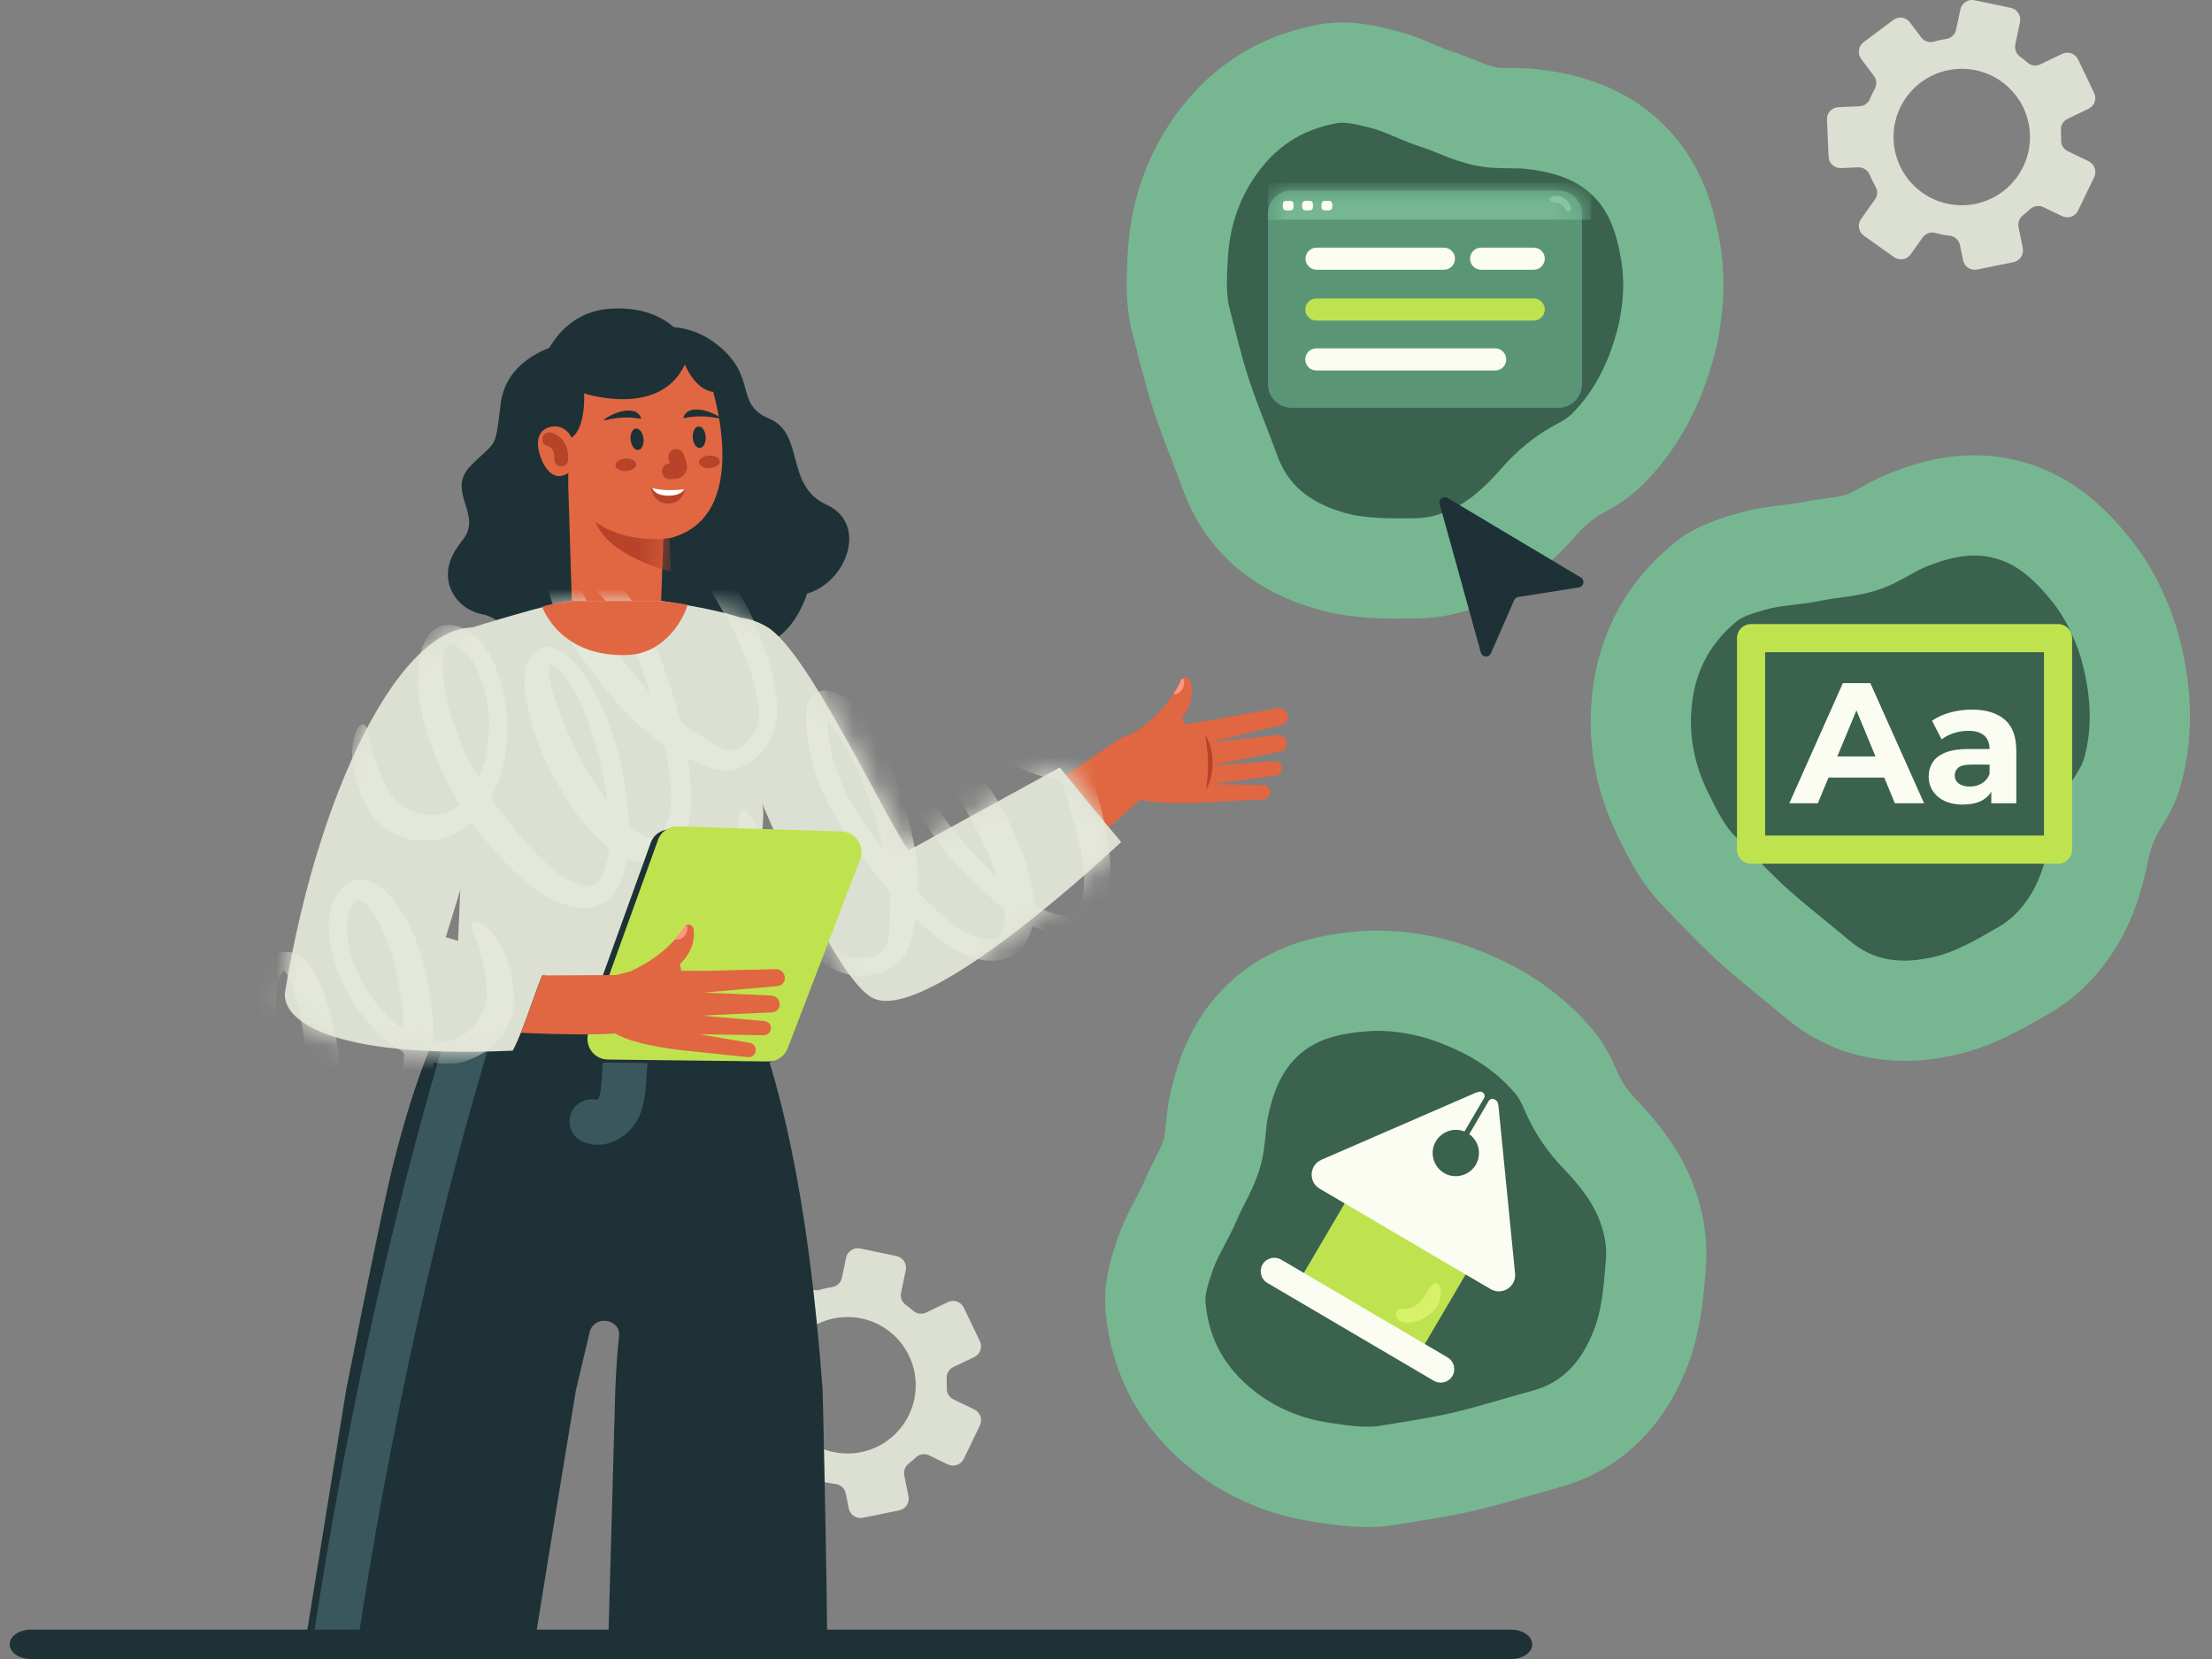<svg xmlns="http://www.w3.org/2000/svg" width="92" height="69" viewBox="0 0 92 69" fill="none"><rect x="0" y="0" width="92" height="69" fill="#808080" stroke="none"/><path d="M69.374 13.886C68.945 15.69 68.198 17.329 66.871 18.666C66.54 18.999 66.151 19.256 65.74 19.47C65.075 19.819 64.51 20.287 64.02 20.85C63.24 21.742 62.389 22.538 61.297 23.055C60.517 23.424 59.717 23.634 58.856 23.64C57.688 23.651 56.519 23.661 55.384 23.342C53.41 22.789 51.9 21.654 51.177 19.687C50.738 18.491 50.234 17.317 49.858 16.1C49.577 15.192 49.36 14.263 49.12 13.343C48.881 12.424 48.934 11.488 48.991 10.555C49.085 9.04 49.528 7.622 50.348 6.354C51.508 4.564 53.141 3.437 55.265 3.066C56.037 2.931 56.768 3.109 57.507 3.292C58.315 3.492 59.043 3.903 59.831 4.156C60.617 4.407 61.346 4.84 62.191 4.897C62.687 4.931 63.187 4.895 63.683 4.95C65.32 5.131 66.812 5.636 67.949 6.899C68.874 7.926 69.272 9.185 69.49 10.514C69.676 11.645 69.604 12.767 69.374 13.886Z" fill="#3A624E" stroke="#76B792" stroke-width="4.17" stroke-linecap="round" stroke-linejoin="round"></path><path d="M88.516 26.667C89.034 28.447 89.195 30.243 88.701 32.06C88.579 32.511 88.367 32.927 88.116 33.317C87.709 33.95 87.45 34.634 87.301 35.367C87.064 36.528 86.717 37.64 86.023 38.628C85.528 39.334 84.936 39.912 84.191 40.345C83.18 40.931 82.168 41.518 81.025 41.802C79.035 42.296 77.161 42.055 75.563 40.702C74.589 39.879 73.573 39.108 72.644 38.236C71.95 37.585 71.303 36.887 70.64 36.203C69.978 35.522 69.562 34.683 69.152 33.844C68.484 32.48 68.17 31.029 68.258 29.521C68.38 27.392 69.243 25.606 70.907 24.232C71.511 23.734 72.236 23.528 72.966 23.322C73.769 23.097 74.606 23.093 75.414 22.924C76.22 22.755 77.067 22.771 77.832 22.403C78.281 22.187 78.696 21.909 79.155 21.711C80.67 21.06 82.215 20.762 83.827 21.299C85.138 21.734 86.105 22.634 86.952 23.681C87.673 24.571 88.165 25.583 88.516 26.669V26.667Z" fill="#3A624E" stroke="#76B792" stroke-width="4.17" stroke-linecap="round" stroke-linejoin="round"></path><path d="M60.077 41.227C61.836 41.812 63.404 42.7 64.618 44.139C64.92 44.498 65.142 44.909 65.32 45.335C65.61 46.029 66.024 46.631 66.543 47.17C67.363 48.025 68.08 48.942 68.5 50.077C68.8 50.885 68.939 51.702 68.87 52.561C68.776 53.724 68.684 54.892 68.267 55.994C67.543 57.91 66.279 59.315 64.257 59.862C63.026 60.194 61.813 60.593 60.568 60.86C59.64 61.06 58.695 61.195 57.758 61.354C56.821 61.511 55.894 61.374 54.97 61.236C53.469 61.009 52.096 60.444 50.904 59.513C49.222 58.202 48.244 56.476 48.06 54.326C47.993 53.547 48.236 52.834 48.483 52.114C48.754 51.326 49.226 50.636 49.546 49.875C49.865 49.113 50.361 48.428 50.493 47.589C50.571 47.097 50.577 46.597 50.677 46.107C51.002 44.492 51.636 43.051 52.994 42.029C54.096 41.198 55.386 40.912 56.729 40.812C57.87 40.726 58.983 40.896 60.077 41.224V41.227Z" fill="#3A624E" stroke="#76B792" stroke-width="4.17" stroke-linecap="round" stroke-linejoin="round"></path><path d="M40.527 58.623L39.66 58.205C39.486 58.121 39.374 57.943 39.38 57.749C39.38 57.705 39.382 57.66 39.382 57.615C39.382 57.519 39.378 57.425 39.372 57.331C39.358 57.131 39.472 56.943 39.652 56.857L40.521 56.441C40.768 56.323 40.872 56.027 40.754 55.782L40.086 54.388C39.968 54.141 39.672 54.037 39.427 54.155L38.519 54.59C38.341 54.675 38.129 54.649 37.982 54.518C37.88 54.428 37.774 54.343 37.664 54.263C37.508 54.151 37.435 53.955 37.476 53.765L37.672 52.828C37.727 52.561 37.556 52.3 37.288 52.242L35.776 51.926C35.508 51.871 35.247 52.042 35.19 52.31L35.014 53.147C34.974 53.347 34.812 53.502 34.61 53.532C34.433 53.559 34.259 53.598 34.088 53.647C33.892 53.704 33.679 53.63 33.557 53.467L33.094 52.847C32.93 52.628 32.62 52.583 32.402 52.747L31.165 53.671C30.946 53.834 30.901 54.145 31.065 54.363L31.595 55.074C31.712 55.229 31.726 55.439 31.632 55.608C31.555 55.745 31.487 55.888 31.426 56.035C31.352 56.21 31.183 56.327 30.993 56.335L30.116 56.374C29.842 56.386 29.632 56.617 29.642 56.89L29.709 58.433C29.722 58.707 29.952 58.917 30.226 58.907L30.94 58.876C31.146 58.868 31.34 58.988 31.418 59.178C31.489 59.354 31.573 59.523 31.667 59.684C31.763 59.85 31.748 60.056 31.638 60.211L31.059 61.027C30.899 61.25 30.953 61.558 31.175 61.717L32.434 62.611C32.657 62.77 32.965 62.718 33.124 62.495L33.62 61.795C33.741 61.626 33.953 61.55 34.151 61.605C34.345 61.658 34.545 61.697 34.751 61.721C34.963 61.746 35.133 61.905 35.175 62.113L35.302 62.74C35.357 63.007 35.618 63.181 35.886 63.126L37.4 62.818C37.668 62.762 37.841 62.501 37.786 62.234L37.611 61.366C37.574 61.182 37.639 60.993 37.786 60.878C37.892 60.795 37.994 60.707 38.092 60.615C38.241 60.474 38.462 60.442 38.645 60.531L39.423 60.907C39.67 61.025 39.964 60.923 40.084 60.676L40.756 59.284C40.874 59.037 40.772 58.743 40.525 58.623H40.527ZM35.249 60.452C33.681 60.452 32.412 59.182 32.412 57.615C32.412 56.047 33.681 54.778 35.249 54.778C36.817 54.778 38.086 56.047 38.086 57.615C38.086 59.182 36.817 60.452 35.249 60.452Z" fill="#DCE0D2"></path><path d="M86.871 6.707L86.004 6.289C85.83 6.205 85.718 6.028 85.724 5.834C85.724 5.789 85.726 5.744 85.726 5.699C85.726 5.603 85.722 5.509 85.716 5.415C85.701 5.215 85.816 5.027 85.995 4.942L86.865 4.525C87.112 4.407 87.216 4.111 87.097 3.866L86.43 2.472C86.312 2.225 86.016 2.121 85.771 2.239L84.862 2.674C84.685 2.76 84.473 2.733 84.326 2.603C84.224 2.513 84.118 2.427 84.007 2.347C83.852 2.235 83.779 2.039 83.82 1.849L84.016 0.912C84.071 0.645 83.899 0.384 83.632 0.327L82.119 0.01C81.852 -0.045 81.591 0.127 81.534 0.394L81.358 1.231C81.317 1.431 81.156 1.586 80.954 1.617C80.776 1.643 80.603 1.682 80.431 1.731C80.235 1.788 80.023 1.715 79.901 1.551L79.437 0.931C79.274 0.712 78.964 0.668 78.745 0.831L77.508 1.755C77.29 1.919 77.245 2.229 77.408 2.447L77.939 3.158C78.055 3.313 78.07 3.523 77.976 3.692C77.898 3.829 77.831 3.972 77.77 4.119C77.696 4.295 77.527 4.411 77.337 4.419L76.459 4.458C76.186 4.47 75.975 4.701 75.986 4.974L76.053 6.517C76.065 6.791 76.296 7.001 76.57 6.991L77.284 6.96C77.49 6.952 77.682 7.073 77.761 7.262C77.833 7.438 77.917 7.607 78.01 7.769C78.106 7.934 78.092 8.14 77.982 8.295L77.402 9.112C77.243 9.334 77.296 9.642 77.519 9.802L78.778 10.695C79 10.855 79.309 10.802 79.468 10.579L79.964 9.879C80.084 9.71 80.297 9.634 80.495 9.689C80.689 9.742 80.888 9.781 81.095 9.806C81.307 9.83 81.476 9.989 81.519 10.197L81.646 10.824C81.701 11.091 81.962 11.265 82.23 11.21L83.744 10.902C84.011 10.847 84.185 10.585 84.13 10.318L83.954 9.45C83.918 9.267 83.983 9.077 84.13 8.963C84.236 8.879 84.338 8.791 84.436 8.699C84.585 8.558 84.805 8.526 84.989 8.616L85.767 8.991C86.014 9.11 86.308 9.008 86.428 8.761L87.1 7.369C87.218 7.122 87.116 6.828 86.869 6.707H86.871ZM81.593 8.536C80.025 8.536 78.755 7.266 78.755 5.699C78.755 4.131 80.025 2.862 81.593 2.862C83.16 2.862 84.43 4.131 84.43 5.699C84.43 7.266 83.16 8.536 81.593 8.536Z" fill="#DCE0D2"></path><path d="M22.225 68.389C23.115 62.866 23.954 57.814 23.954 57.814C24.203 56.765 24.398 55.943 24.525 55.408C24.701 54.673 25.837 54.834 25.748 55.586C25.684 56.126 25.631 56.886 25.59 57.814L25.297 68.389H34.408C34.345 62.864 34.214 57.814 34.214 57.814C33.661 50.262 32.43 43.512 30.046 39.575C26.864 39.136 22.98 39.71 19.753 39.806C18.147 42.645 17.299 44.723 16.377 48.331C16.079 49.497 15.332 53.083 14.397 57.814L12.685 68.389H22.227H22.225Z" fill="#1D3136"></path><path d="M26.069 41.627C26.073 42.763 26.032 43.898 25.944 45.031C25.913 45.437 25.871 45.862 25.654 46.207C25.438 46.552 24.993 46.791 24.613 46.642" stroke="#3B575E" stroke-width="1.85" stroke-linecap="round" stroke-linejoin="round"></path><path d="M20.125 41.102C20.125 41.102 16.47 51.765 13.979 68.057" stroke="#3B575E" stroke-width="1.85" stroke-linecap="round" stroke-linejoin="round"></path><path d="M26.226 13.96C26.226 13.96 28.061 12.949 29.806 14.317C31.551 15.682 30.508 16.795 31.994 17.413C33.48 18.032 32.633 20.197 34.372 20.989C36.111 21.781 35.231 24.206 33.561 24.692C33.561 24.692 32.941 26.921 31.128 26.876C31.128 26.876 29.636 28.87 26.299 27.994L25.064 27.614L26.224 13.961L26.226 13.96Z" fill="#1D3136"></path><path d="M23.193 14.363C23.193 14.363 21.068 14.837 20.825 16.784C20.582 18.731 20.692 18.266 19.6 19.346C18.508 20.425 20.1 21.389 19.253 22.446C18.821 22.987 18.631 23.414 18.629 23.885C18.623 24.716 19.259 25.4 20.078 25.553C20.635 25.659 21.125 26.133 21.513 26.802C22.28 28.133 24.519 27.32 24.519 27.32C24.519 27.32 26.801 28.386 28.044 27.329C29.287 26.271 26.111 13.539 26.111 13.539L23.195 14.363H23.193Z" fill="#1D3136"></path><path d="M28.487 14.164C28.487 14.164 27.756 12.706 25.421 12.837C23.086 12.967 22.49 15.296 22.49 15.296L25.991 16.958L28.489 14.164H28.487Z" fill="#1D3136"></path><path d="M27.606 21.995L27.491 25.167L23.787 25.146L23.636 20.264L27.606 21.995Z" fill="#E06741"></path><mask id="mask0_819_18610" style="mask-type:luminance" maskUnits="userSpaceOnUse" x="23" y="20" width="5" height="5"><path d="M27.611 21.893L27.527 24.212L23.757 24.195L23.637 20.264L27.611 21.893Z" fill="white"></path></mask><g mask="url(#mask0_819_18610)"><path d="M27.911 23.785C27.911 23.785 25.231 23.124 24.747 21.648L27.825 21.795L27.911 23.785Z" fill="#B74329"></path></g><path d="M29.606 16.108C29.606 16.108 31.351 21.458 27.893 22.375C27.893 22.375 24.738 22.916 23.633 20.246L23.65 15.731L28.35 14.892L29.606 16.108Z" fill="#E06741"></path><path d="M26.762 18.237C26.791 18.484 26.695 18.697 26.548 18.715C26.401 18.733 26.258 18.546 26.229 18.301C26.201 18.054 26.297 17.841 26.444 17.823C26.591 17.807 26.734 17.992 26.762 18.237Z" fill="#1D3136"></path><path d="M29.35 18.168C29.365 18.415 29.259 18.623 29.11 18.633C28.96 18.642 28.828 18.45 28.814 18.203C28.799 17.956 28.905 17.747 29.054 17.737C29.203 17.729 29.336 17.921 29.35 18.168Z" fill="#1D3136"></path><path d="M26.093 17.076C25.83 17.084 25.436 17.219 25.14 17.437C25.119 17.454 25.136 17.486 25.16 17.48C25.324 17.439 25.644 17.37 25.977 17.364C26.326 17.358 26.548 17.397 26.638 17.417C26.656 17.421 26.673 17.403 26.665 17.384C26.554 17.127 26.369 17.068 26.093 17.076Z" fill="#1D3136"></path><path d="M28.985 17.033C29.248 17.033 29.647 17.154 29.951 17.364C29.971 17.378 29.957 17.413 29.932 17.407C29.769 17.37 29.445 17.313 29.112 17.317C28.763 17.323 28.54 17.368 28.453 17.39C28.434 17.395 28.418 17.376 28.424 17.36C28.526 17.099 28.71 17.033 28.985 17.033Z" fill="#1D3136"></path><path d="M28.126 19.011L28.236 19.346C28.245 19.37 28.247 19.395 28.247 19.419C28.241 19.513 28.159 19.584 28.065 19.591L27.863 19.603" stroke="#B74329" stroke-width="0.66" stroke-linecap="round" stroke-linejoin="round"></path><path d="M29.073 19.232C29.081 19.375 29.279 19.481 29.518 19.468C29.757 19.456 29.945 19.332 29.937 19.187C29.929 19.044 29.731 18.938 29.492 18.95C29.253 18.962 29.065 19.087 29.073 19.232Z" fill="#B74329"></path><path d="M25.599 19.354C25.607 19.497 25.805 19.603 26.044 19.591C26.283 19.578 26.47 19.454 26.462 19.309C26.454 19.166 26.256 19.06 26.017 19.072C25.778 19.084 25.591 19.209 25.599 19.354Z" fill="#B74329"></path><path d="M28.458 20.35C28.307 20.37 27.689 20.44 27.107 20.297C27.089 20.293 27.07 20.309 27.075 20.327C27.107 20.468 27.254 20.927 27.754 20.946C28.267 20.966 28.452 20.544 28.487 20.381C28.491 20.362 28.477 20.346 28.458 20.35Z" fill="#B74329"></path><path d="M27.753 20.617C27.297 20.599 27.173 20.405 27.12 20.299C27.648 20.425 28.081 20.381 28.459 20.35C28.414 20.462 28.183 20.634 27.755 20.617H27.753Z" fill="white"></path><path d="M29.742 16.299C28.93 16.292 28.486 15.158 28.486 15.158C27.433 17.407 24.292 16.36 24.292 16.36C24.292 16.36 24.396 17.96 23.643 18.278L22.861 18.368L22.951 14.78L27.129 13.445L29.801 15.17L29.742 16.299Z" fill="#1D3136"></path><path d="M23.876 18.55C23.952 19.05 23.937 19.754 23.27 19.801C22.805 19.834 22.462 19.13 22.386 18.631C22.311 18.131 22.539 17.78 23.005 17.739C23.47 17.699 23.801 18.052 23.876 18.55Z" fill="#E06741"></path><path d="M22.844 18.27C22.844 18.27 23.374 18.362 23.342 19.109" stroke="#B74329" stroke-width="0.58" stroke-linecap="round" stroke-linejoin="round"></path><path d="M39.967 35.183L46.601 30.713L48.183 32.536C47.126 33.636 39.253 40.482 38.273 39.765C35.393 37.663 39.967 35.183 39.967 35.183Z" fill="#E06741"></path><path d="M50.111 33.373C50.111 33.373 47.594 33.548 46.745 33.022C45.504 32.25 47.282 30.515 47.682 30.401C48.08 30.286 50.109 29.997 50.109 29.997C50.109 29.997 51.056 32.132 50.111 33.373Z" fill="#E06741"></path><path d="M49.732 30.068L53.13 29.457C53.349 29.419 53.553 29.576 53.569 29.798C53.583 29.982 53.457 30.109 53.277 30.151L50.071 30.939L49.734 30.068H49.732Z" fill="#E06741"></path><path d="M53.115 30.57L49.826 30.935L49.902 31.933L53.223 31.268C53.427 31.229 53.562 31.07 53.521 30.868C53.482 30.68 53.306 30.552 53.115 30.572V30.57Z" fill="#E06741"></path><path d="M50.158 31.854L53.004 31.664C53.179 31.652 53.326 31.795 53.318 31.972C53.312 32.115 53.206 32.233 53.063 32.252L50.226 32.646L50.158 31.854Z" fill="#E06741"></path><path d="M50.209 32.617L52.541 32.652C52.724 32.654 52.863 32.821 52.83 33.003C52.806 33.14 52.69 33.244 52.551 33.25L50.112 33.372L50.209 32.617Z" fill="#E06741"></path><path d="M50.163 32.848C50.263 32.677 50.328 32.487 50.373 32.293C50.418 32.099 50.439 31.899 50.434 31.699C50.432 31.499 50.406 31.299 50.355 31.107C50.304 30.915 50.23 30.727 50.124 30.56C50.155 30.756 50.184 30.946 50.206 31.136C50.226 31.326 50.241 31.513 50.243 31.703C50.247 31.893 50.241 32.081 50.226 32.27C50.212 32.46 50.188 32.65 50.163 32.848Z" fill="#B74329"></path><path d="M49.188 28.215C49.165 28.229 49.145 28.249 49.128 28.272C49.039 28.478 48.932 28.676 48.808 28.868C48.428 29.462 47.883 29.997 47.167 30.476L46.585 30.717C46.504 31.334 47.016 31.864 47.161 32.201C47.161 32.201 47.196 32.211 47.257 32.225C47.408 32.258 47.72 32.309 48.059 32.258C48.42 32.203 48.812 32.032 49.061 31.595C49.337 31.115 49.39 30.586 49.259 30.121C49.233 30.029 49.202 29.941 49.161 29.856C49.161 29.856 49.751 29.207 49.512 28.341C49.469 28.188 49.306 28.135 49.19 28.21L49.188 28.215Z" fill="#E06741"></path><path d="M49.187 28.215C49.165 28.229 49.145 28.249 49.128 28.272C49.038 28.478 48.932 28.676 48.808 28.868C48.849 28.876 48.889 28.872 48.93 28.862C49.069 28.823 49.177 28.704 49.22 28.568C49.247 28.482 49.261 28.368 49.232 28.282C49.222 28.251 49.206 28.229 49.189 28.215H49.187Z" fill="#FF9685"></path><path d="M28.87 26.281C28.87 26.281 30.199 25.065 31.905 26.075C33.612 27.086 36.796 34.003 37.792 35.368L44.077 31.919C44.077 31.919 45.797 34.044 46.632 35.019C46.632 35.019 38.645 42.588 36.335 41.526C34.024 40.463 28.87 26.281 28.87 26.281Z" fill="#DCE0D2"></path><path d="M19.637 26.098C19.637 26.098 22.975 25.055 23.781 24.995H27.498C27.498 24.995 30.623 25.43 31.337 25.938L31.596 32.905C31.704 33.303 31.759 33.656 31.745 33.94C31.729 34.282 31.704 34.67 31.676 35.078C31.525 37.316 31.266 40.232 31.366 40.514C31.366 40.514 28.514 41.586 19.011 40.089C19.084 38.173 19.637 26.096 19.637 26.096V26.098Z" fill="#DCE0D2"></path><path d="M20.312 26.204C22.565 26.947 20.195 33.605 20.195 33.605L18.54 38.981L22.71 40.2C22.255 41.182 21.831 42.739 21.326 43.698C13.554 44.051 11.674 42.357 11.86 41.233C13.337 32.276 17.107 25.145 20.312 26.202V26.204Z" fill="#DCE0D2"></path><mask id="mask1_819_18610" style="mask-type:luminance" maskUnits="userSpaceOnUse" x="11" y="24" width="36" height="20"><path d="M44.08 31.921L37.795 35.371C36.799 34.003 33.615 27.088 31.909 26.077C31.515 25.845 31.141 25.73 30.798 25.692C29.659 25.298 27.498 24.996 27.498 24.996H23.781C22.975 25.055 19.637 26.098 19.637 26.098C19.637 26.098 19.637 26.1 19.637 26.102C16.596 26.149 13.236 32.901 11.861 41.235C11.675 42.359 13.555 44.053 21.327 43.7C21.772 42.855 22.154 41.543 22.55 40.571C29.241 41.314 31.366 40.516 31.366 40.516C31.266 40.235 31.527 37.318 31.676 35.081C31.702 34.67 31.727 34.285 31.745 33.942C31.753 33.799 31.741 33.638 31.715 33.462C33.297 37.154 35.172 40.998 36.334 41.531C38.644 42.594 46.631 35.024 46.631 35.024C45.796 34.048 44.076 31.923 44.076 31.923L44.08 31.921ZM19.143 37.028C19.107 37.846 19.076 38.571 19.052 39.132L18.541 38.983L19.143 37.028Z" fill="white"></path></mask><g mask="url(#mask1_819_18610)"><path d="M29.736 23.373C29.895 23.501 30.867 24.459 31.61 26.453C31.95 27.298 32.191 28.167 32.289 29.074C32.404 30.123 32.134 31.019 31.246 31.664C30.777 32.005 30.271 32.143 29.697 31.97C29.336 31.862 28.989 31.717 28.625 31.556C28.664 31.974 28.709 32.366 28.732 32.758C28.772 33.433 28.74 34.099 28.464 34.734C28.046 35.695 27.239 36.069 26.245 35.758C26.201 35.744 26.154 35.73 26.095 35.713C25.997 36.058 25.933 36.405 25.782 36.726C25.378 37.581 24.735 37.893 23.802 37.697C22.847 37.497 22.108 36.944 21.43 36.289C20.816 35.693 20.243 35.058 19.744 34.36C19.708 34.309 19.655 34.268 19.602 34.213C19.214 34.544 18.797 34.795 18.303 34.891C17.097 35.128 16.062 34.75 15.377 33.78C13.891 31.274 15.095 29.286 15.321 30.492C15.456 31.292 15.707 32.06 16.099 32.78C16.55 33.607 17.508 34.054 18.42 33.842C18.691 33.778 18.914 33.642 19.12 33.446C18.765 32.886 18.471 32.301 18.214 31.701C17.703 30.506 17.34 29.274 17.383 27.953C17.397 27.53 17.471 27.122 17.642 26.735C17.952 26.032 18.604 25.796 19.281 26.151C19.898 26.473 20.3 27.002 20.559 27.624C21.124 28.982 21.243 30.392 20.933 31.831C20.843 32.25 20.698 32.652 20.492 33.027C20.441 33.121 20.416 33.199 20.488 33.297C21.196 34.254 21.924 35.195 22.812 35.997C23.227 36.373 23.676 36.699 24.239 36.822C24.627 36.905 24.843 36.805 25.023 36.456C25.194 36.122 25.268 35.762 25.315 35.395C25.325 35.317 25.325 35.256 25.253 35.199C24.421 34.54 23.831 33.684 23.292 32.78C22.588 31.601 22.098 30.345 21.869 28.992C21.802 28.596 21.773 28.196 21.857 27.798C21.918 27.502 22.041 27.237 22.3 27.059C22.686 26.794 23.051 26.904 23.396 27.141C23.927 27.506 24.304 28.012 24.615 28.561C25.59 30.288 26.011 32.174 26.152 34.133C26.162 34.289 26.201 34.397 26.335 34.472C26.356 34.485 26.372 34.503 26.392 34.519C27.08 35.044 27.521 34.934 27.813 33.993C27.968 33.493 27.925 32.972 27.876 32.458C27.834 32.019 27.762 31.586 27.686 31.151C27.666 31.031 27.613 30.962 27.521 30.9C26.382 30.143 25.521 29.11 24.7 28.041C24.137 27.308 23.592 26.557 23.214 25.708C22.904 25.008 22.665 24.281 22.808 23.499C22.941 22.765 23.494 22.507 24.139 22.883C24.833 23.285 25.378 23.861 25.886 24.471C26.613 25.345 27.088 26.355 27.476 27.414C27.78 28.243 28.068 29.076 28.282 29.931C28.307 30.029 28.37 30.084 28.444 30.137C28.854 30.437 29.283 30.704 29.715 30.97C30.426 31.405 30.852 31.221 31.365 30.474C31.671 30.029 31.579 29.492 31.485 28.994C31.234 27.677 30.697 26.471 30.009 25.326C29.95 25.228 29.899 25.124 29.838 25.028C29.781 24.94 28.027 21.983 29.74 23.369L29.736 23.373ZM19.938 32.364C20.508 30.806 20.481 29.308 19.845 27.833C19.681 27.457 19.42 27.134 19.059 26.914C18.716 26.704 18.559 26.771 18.469 27.159C18.379 27.547 18.406 27.937 18.451 28.329C18.546 29.161 18.797 29.955 19.106 30.727C19.326 31.276 19.555 31.831 19.936 32.364H19.938ZM22.841 27.637C22.567 28.343 24.106 31.927 25.235 33.274C25.233 33.209 25.235 33.162 25.229 33.115C25.078 32.088 24.837 31.084 24.496 30.104C24.247 29.386 23.939 28.688 23.451 28.09C23.292 27.894 23.112 27.716 22.841 27.637ZM27.035 28.847C26.462 26.892 25.676 25.067 23.947 23.828C24.543 25.769 25.741 27.339 27.035 28.847Z" fill="#E4E8DA"></path><path d="M32.042 35.472C32.085 35.579 32.14 35.679 32.187 35.785C32.732 37.003 33.414 38.134 34.349 39.096C34.702 39.459 35.09 39.839 35.631 39.845C36.537 39.853 36.933 39.608 36.982 38.777C37.013 38.271 37.039 37.765 37.029 37.258C37.029 37.169 37.019 37.085 36.951 37.01C36.372 36.344 35.853 35.63 35.349 34.907C34.702 33.983 34.147 33.015 33.847 31.919C33.636 31.154 33.477 30.376 33.545 29.578C33.608 28.835 34.135 28.529 34.812 28.839C35.535 29.17 35.994 29.782 36.39 30.437C36.872 31.233 37.174 32.109 37.453 32.99C37.859 34.276 38.213 35.575 38.182 36.942C38.18 37.052 38.207 37.136 38.292 37.222C38.605 37.532 38.919 37.84 39.254 38.126C39.648 38.461 40.05 38.793 40.548 38.953C41.487 39.253 41.832 38.953 41.795 38.089C41.795 38.065 41.787 38.04 41.789 38.016C41.803 37.863 41.738 37.771 41.615 37.671C40.088 36.434 38.784 35.009 37.927 33.219C37.653 32.65 37.455 32.05 37.459 31.405C37.462 30.986 37.58 30.623 38.019 30.459C38.313 30.349 38.6 30.402 38.878 30.521C39.252 30.68 39.564 30.933 39.85 31.215C40.829 32.178 41.576 33.299 42.14 34.552C42.572 35.511 42.936 36.483 42.999 37.544C43.005 37.634 43.056 37.671 43.124 37.706C43.452 37.877 43.789 38.024 44.16 38.075C44.548 38.128 44.754 38.01 44.907 37.642C45.13 37.109 45.118 36.554 45.048 35.999C44.899 34.813 44.544 33.676 44.167 32.548C44.128 32.433 44.05 32.409 43.944 32.397C43.517 32.35 43.105 32.237 42.711 32.072C41.352 31.503 40.266 30.598 39.476 29.357C39.115 28.79 38.913 28.157 39.001 27.467C39.099 26.708 39.664 26.31 40.417 26.457C40.834 26.539 41.211 26.712 41.564 26.943C42.67 27.663 43.473 28.667 44.16 29.77C44.505 30.325 44.818 30.9 45.073 31.513C45.352 31.456 45.591 31.349 45.8 31.164C46.498 30.535 46.677 29.494 46.259 28.653C45.893 27.918 45.408 27.275 44.83 26.706C43.971 25.83 46.291 25.981 47.494 28.635C47.896 29.753 47.612 30.817 46.728 31.67C46.367 32.019 45.922 32.219 45.43 32.346C45.444 32.423 45.446 32.488 45.469 32.548C45.755 33.356 45.947 34.189 46.083 35.034C46.234 35.964 46.263 36.889 45.879 37.785C45.506 38.661 44.881 39.01 43.948 38.853C43.599 38.793 43.279 38.646 42.94 38.53C42.922 38.589 42.905 38.634 42.891 38.679C42.577 39.673 41.807 40.12 40.78 39.912C40.103 39.775 39.537 39.42 39.007 39C38.699 38.755 38.403 38.493 38.082 38.224C38.007 38.616 37.927 38.983 37.809 39.34C37.621 39.91 37.219 40.245 36.67 40.434C35.631 40.794 34.743 40.5 33.949 39.806C33.263 39.206 32.687 38.51 32.189 37.748C30.979 35.997 30.75 34.652 30.736 34.448C30.581 32.252 32.002 35.381 32.042 35.479V35.472ZM42.852 29.939C42.397 29.243 41.889 28.584 41.26 28.026C40.966 27.765 40.662 27.52 40.293 27.371C39.923 27.222 39.778 27.314 39.754 27.714C39.729 28.137 39.842 28.537 40.058 28.884C40.903 30.253 42.117 31.131 43.72 31.556C43.501 30.937 43.179 30.433 42.854 29.937L42.852 29.939ZM38.203 31.99C38.415 32.733 38.809 33.385 39.256 34.001C39.864 34.84 40.55 35.613 41.305 36.326C41.34 36.358 41.379 36.383 41.431 36.422C40.974 34.723 38.917 31.411 38.182 31.231C38.092 31.5 38.135 31.747 38.205 31.99H38.203ZM34.424 29.955C34.451 32.082 35.496 33.772 36.772 35.362C36.278 33.435 35.676 31.556 34.424 29.955Z" fill="#E4E8DA"></path><path d="M4.49 41.877C4.49 41.992 4.5 42.106 4.502 42.22C4.528 43.555 4.716 44.862 5.204 46.111C5.388 46.582 5.598 47.084 6.094 47.299C6.925 47.66 7.384 47.587 7.753 46.842C7.978 46.386 8.2 45.931 8.388 45.46C8.421 45.376 8.445 45.296 8.415 45.2C8.139 44.361 7.941 43.504 7.757 42.641C7.523 41.537 7.388 40.428 7.537 39.304C7.641 38.516 7.796 37.738 8.172 37.03C8.519 36.368 9.123 36.293 9.627 36.844C10.164 37.432 10.35 38.173 10.46 38.93C10.592 39.851 10.531 40.775 10.444 41.696C10.317 43.039 10.137 44.372 9.576 45.619C9.531 45.719 9.523 45.807 9.568 45.919C9.735 46.327 9.905 46.733 10.101 47.127C10.333 47.589 10.574 48.052 10.97 48.393C11.719 49.034 12.152 48.893 12.454 48.083C12.462 48.06 12.466 48.033 12.478 48.013C12.552 47.878 12.527 47.766 12.454 47.629C11.529 45.897 10.882 44.076 10.79 42.094C10.76 41.463 10.811 40.832 11.066 40.24C11.231 39.857 11.482 39.567 11.95 39.587C12.264 39.602 12.507 39.761 12.717 39.977C12.999 40.269 13.187 40.624 13.342 40.996C13.868 42.265 14.122 43.588 14.152 44.962C14.177 46.013 14.134 47.05 13.779 48.052C13.748 48.136 13.781 48.189 13.832 48.25C14.066 48.536 14.32 48.801 14.642 48.993C14.979 49.193 15.216 49.164 15.499 48.885C15.912 48.48 16.116 47.964 16.269 47.425C16.593 46.274 16.71 45.09 16.802 43.902C16.812 43.782 16.748 43.729 16.655 43.678C16.279 43.468 15.944 43.204 15.644 42.898C14.614 41.845 13.966 40.59 13.722 39.138C13.609 38.475 13.668 37.814 14.02 37.212C14.405 36.55 15.081 36.403 15.718 36.832C16.069 37.069 16.35 37.375 16.585 37.726C17.324 38.82 17.673 40.057 17.875 41.341C17.977 41.986 18.041 42.639 18.038 43.3C18.318 43.357 18.579 43.353 18.843 43.261C19.729 42.953 20.302 42.065 20.243 41.126C20.192 40.308 19.996 39.526 19.686 38.775C19.235 37.634 21.312 38.677 21.388 41.59C21.323 42.776 20.647 43.645 19.502 44.088C19.032 44.27 18.547 44.28 18.043 44.204C18.026 44.28 18.002 44.341 18 44.404C17.949 45.262 17.802 46.103 17.598 46.935C17.373 47.852 17.04 48.713 16.338 49.391C15.652 50.052 14.942 50.13 14.144 49.621C13.844 49.43 13.607 49.17 13.34 48.932C13.299 48.978 13.268 49.013 13.236 49.05C12.558 49.842 11.676 49.954 10.811 49.364C10.239 48.974 9.858 48.427 9.533 47.834C9.345 47.489 9.174 47.133 8.984 46.758C8.762 47.09 8.545 47.397 8.296 47.68C7.902 48.133 7.4 48.285 6.82 48.246C5.724 48.172 5.02 47.556 4.559 46.609C4.161 45.788 3.902 44.925 3.74 44.029C3.308 41.945 3.62 40.618 3.687 40.424C4.4 38.34 4.49 41.775 4.49 41.882V41.877ZM16.599 40.99C16.451 40.171 16.24 39.365 15.879 38.61C15.71 38.255 15.526 37.91 15.242 37.63C14.958 37.348 14.791 37.377 14.611 37.736C14.424 38.116 14.373 38.528 14.436 38.932C14.681 40.522 15.456 41.804 16.767 42.819C16.808 42.163 16.706 41.573 16.599 40.99ZM11.519 41.069C11.425 41.835 11.536 42.59 11.707 43.331C11.94 44.339 12.27 45.319 12.689 46.268C12.707 46.311 12.736 46.35 12.768 46.407C13.009 44.664 12.403 40.812 11.797 40.359C11.609 40.571 11.552 40.816 11.521 41.067L11.519 41.069ZM8.831 37.724C8.027 39.694 8.331 41.657 8.886 43.619C9.18 41.653 9.358 39.685 8.831 37.724Z" fill="#E4E8DA"></path></g><path d="M27.062 35.06L24.18 43.041C23.98 43.596 24.386 44.182 24.976 44.19L31.648 44.27C32.007 44.274 32.33 44.056 32.458 43.719L35.469 35.871C35.681 35.32 35.285 34.724 34.695 34.705L27.892 34.493C27.521 34.481 27.186 34.709 27.059 35.058L27.062 35.06Z" fill="#1D3136"></path><path d="M27.366 34.938L24.484 42.919C24.284 43.474 24.69 44.059 25.28 44.068L31.953 44.147C32.312 44.151 32.634 43.933 32.763 43.596L35.774 35.748C35.986 35.197 35.59 34.601 35 34.583L28.197 34.37C27.826 34.358 27.491 34.587 27.364 34.936L27.366 34.938Z" fill="#BFE34F"></path><path d="M28.677 43.715C28.677 43.715 26.163 43.505 25.405 42.853C24.297 41.9 26.32 40.459 26.73 40.408C27.142 40.357 29.189 40.38 29.189 40.38C29.189 40.38 29.798 42.635 28.677 43.715Z" fill="#E06741"></path><path d="M28.809 40.392L32.26 40.308C32.483 40.302 32.66 40.49 32.642 40.712C32.628 40.896 32.483 41.002 32.299 41.017L29.009 41.306L28.809 40.394V40.392Z" fill="#E06741"></path><path d="M32.074 41.404L28.769 41.261L28.692 42.26L32.074 42.108C32.282 42.102 32.439 41.966 32.429 41.758C32.419 41.566 32.266 41.413 32.074 41.404Z" fill="#E06741"></path><path d="M28.957 42.221L31.796 42.467C31.971 42.482 32.094 42.647 32.059 42.819C32.031 42.959 31.908 43.059 31.765 43.057L28.901 43.014L28.957 42.222V42.221Z" fill="#E06741"></path><path d="M28.889 42.984L31.188 43.374C31.369 43.404 31.479 43.59 31.42 43.766C31.375 43.898 31.245 43.982 31.106 43.968L28.677 43.715L28.889 42.984Z" fill="#E06741"></path><path d="M28.553 38.477C28.529 38.487 28.506 38.504 28.486 38.526C28.366 38.716 28.231 38.896 28.078 39.067C27.61 39.596 26.992 40.041 26.21 40.406L25.598 40.555C25.422 41.153 25.847 41.755 25.941 42.11C25.941 42.11 25.973 42.127 26.032 42.149C26.177 42.204 26.477 42.302 26.82 42.302C27.186 42.302 27.598 42.192 27.91 41.8C28.255 41.367 28.39 40.853 28.331 40.373C28.319 40.279 28.3 40.188 28.274 40.096C28.274 40.096 28.955 39.545 28.851 38.653C28.833 38.495 28.68 38.416 28.553 38.475V38.477Z" fill="#E06741"></path><path d="M28.553 38.477C28.528 38.487 28.506 38.504 28.485 38.526C28.365 38.716 28.23 38.896 28.077 39.067C28.116 39.081 28.157 39.084 28.198 39.079C28.34 39.063 28.465 38.961 28.53 38.833C28.571 38.753 28.602 38.643 28.585 38.551C28.579 38.52 28.567 38.496 28.553 38.477Z" fill="#FF9685"></path><path d="M22.552 40.569L25.62 40.553L25.765 42.962C25.232 43.043 23.583 43.043 21.664 42.955L22.552 40.567V40.569Z" fill="#E06741"></path><path d="M22.558 25.253C22.564 25.279 23.297 27.357 26.114 27.241C27.61 27.179 28.41 25.81 28.59 25.171C28.604 25.12 27.5 24.995 27.5 24.995H23.783C23.783 24.995 22.536 25.167 22.558 25.253Z" fill="#E06741"></path><path d="M64.817 7.928H53.716C53.177 7.928 52.74 8.365 52.74 8.904V15.982C52.74 16.521 53.177 16.958 53.716 16.958H64.817C65.356 16.958 65.793 16.521 65.793 15.982V8.904C65.793 8.365 65.356 7.928 64.817 7.928Z" fill="#525CFB"></path><path d="M64.817 7.928H53.716C53.177 7.928 52.74 8.365 52.74 8.904V15.982C52.74 16.521 53.177 16.958 53.716 16.958H64.817C65.356 16.958 65.793 16.521 65.793 15.982V8.904C65.793 8.365 65.356 7.928 64.817 7.928Z" fill="#5A9676"></path><mask id="mask2_819_18610" style="mask-type:luminance" maskUnits="userSpaceOnUse" x="52" y="7" width="14" height="10"><path d="M64.817 7.928H53.716C53.177 7.928 52.74 8.365 52.74 8.903V15.982C52.74 16.521 53.177 16.958 53.716 16.958H64.817C65.356 16.958 65.793 16.521 65.793 15.982V8.903C65.793 8.365 65.356 7.928 64.817 7.928Z" fill="white"></path></mask><g mask="url(#mask2_819_18610)"><path d="M66.179 7.603H52.74V9.14H66.179V7.603Z" fill="#76B792"></path></g><path d="M54.476 8.353H54.291C54.218 8.353 54.16 8.411 54.16 8.483V8.62C54.16 8.692 54.218 8.751 54.291 8.751H54.476C54.548 8.751 54.607 8.692 54.607 8.62V8.483C54.607 8.411 54.548 8.353 54.476 8.353Z" fill="#FBFCF2"></path><path d="M53.67 8.353H53.484C53.412 8.353 53.353 8.411 53.353 8.483V8.62C53.353 8.692 53.412 8.751 53.484 8.751H53.67C53.742 8.751 53.8 8.692 53.8 8.62V8.483C53.8 8.411 53.742 8.353 53.67 8.353Z" fill="#FBFCF2"></path><path d="M55.28 8.353H55.094C55.022 8.353 54.964 8.411 54.964 8.483V8.62C54.964 8.692 55.022 8.751 55.094 8.751H55.28C55.352 8.751 55.411 8.692 55.411 8.62V8.483C55.411 8.411 55.352 8.353 55.28 8.353Z" fill="#FBFCF2"></path><path d="M60.056 11.218H54.757C54.504 11.218 54.298 11.012 54.298 10.759C54.298 10.506 54.504 10.3 54.757 10.3H60.056C60.309 10.3 60.515 10.506 60.515 10.759C60.515 11.012 60.309 11.218 60.056 11.218Z" fill="#FBFCF2"></path><path d="M63.791 11.218H61.601C61.348 11.218 61.142 11.012 61.142 10.759C61.142 10.506 61.348 10.3 61.601 10.3H63.791C64.044 10.3 64.25 10.506 64.25 10.759C64.25 11.012 64.044 11.218 63.791 11.218Z" fill="#FBFCF2"></path><path d="M63.789 13.333H54.747C54.494 13.333 54.288 13.127 54.288 12.874C54.288 12.62 54.494 12.414 54.747 12.414H63.789C64.043 12.414 64.249 12.62 64.249 12.874C64.249 13.127 64.043 13.333 63.789 13.333Z" fill="#BFE34F"></path><path d="M62.188 15.409H54.746C54.493 15.409 54.287 15.202 54.287 14.949C54.287 14.696 54.493 14.49 54.746 14.49H62.188C62.441 14.49 62.647 14.696 62.647 14.949C62.647 15.202 62.441 15.409 62.188 15.409Z" fill="#FBFCF2"></path><path d="M64.862 8.158C64.911 8.168 64.958 8.191 65.001 8.215C65.134 8.289 65.25 8.399 65.311 8.538C65.338 8.597 65.352 8.669 65.326 8.728C65.299 8.787 65.219 8.826 65.164 8.789C65.124 8.762 65.111 8.709 65.093 8.667C65.023 8.509 64.838 8.44 64.668 8.426C64.583 8.418 64.364 8.373 64.477 8.246C64.556 8.156 64.754 8.136 64.862 8.158Z" fill="#85C69F"></path><path d="M62.855 69H1.275C0.793 69 0.403 68.727 0.403 68.39C0.403 68.053 0.793 67.779 1.275 67.779H62.855C63.337 67.779 63.727 68.053 63.727 68.39C63.727 68.727 63.337 69 62.855 69Z" fill="#1D3136"></path><path d="M85.597 26.541H72.828V35.336H85.597V26.541Z" stroke="#BFE34F" stroke-width="1.17" stroke-linecap="round" stroke-linejoin="round"></path><path d="M72.634 26.141H73.161C73.24 26.141 73.304 26.204 73.304 26.284V26.81C73.304 26.89 73.24 26.953 73.161 26.953H72.634C72.555 26.953 72.491 26.89 72.491 26.81V26.284C72.491 26.204 72.555 26.141 72.634 26.141Z" fill="#BFE34F"></path><path d="M79.547 26.137H79.021C78.942 26.137 78.878 26.2 78.878 26.279V26.806C78.878 26.885 78.942 26.949 79.021 26.949H79.547C79.626 26.949 79.69 26.885 79.69 26.806V26.279C79.69 26.2 79.626 26.137 79.547 26.137Z" fill="#BFE34F"></path><path d="M79.543 34.875H79.017C78.938 34.875 78.874 34.939 78.874 35.018V35.544C78.874 35.623 78.938 35.687 79.017 35.687H79.543C79.622 35.687 79.686 35.623 79.686 35.544V35.018C79.686 34.939 79.622 34.875 79.543 34.875Z" fill="#BFE34F"></path><path d="M72.634 34.932H73.161C73.24 34.932 73.304 34.995 73.304 35.075V35.601C73.304 35.681 73.24 35.744 73.161 35.744H72.634C72.555 35.744 72.491 35.681 72.491 35.601V35.075C72.491 34.995 72.555 34.932 72.634 34.932Z" fill="#BFE34F"></path><path d="M85.123 26.138H85.65C85.73 26.138 85.793 26.202 85.793 26.281V26.808C85.793 26.887 85.73 26.951 85.65 26.951H85.123C85.044 26.951 84.981 26.887 84.981 26.808V26.281C84.981 26.202 85.044 26.138 85.123 26.138Z" fill="#BFE34F"></path><path d="M85.123 34.928H85.65C85.73 34.928 85.793 34.991 85.793 35.07V35.597C85.793 35.677 85.73 35.74 85.65 35.74H85.123C85.044 35.74 84.981 35.677 84.981 35.597V35.07C84.981 34.991 85.044 34.928 85.123 34.928Z" fill="#BFE34F"></path><path d="M74.42 33.409L76.647 28.412H77.79L80.025 33.409H78.81L76.984 28.996H77.441L75.606 33.409H74.42ZM75.532 32.34L75.838 31.462H78.408L78.723 32.34H75.53H75.532Z" fill="#FBFCF2"></path><path d="M81.651 33.466C81.351 33.466 81.094 33.415 80.879 33.313C80.665 33.211 80.502 33.072 80.387 32.895C80.273 32.719 80.216 32.521 80.216 32.303C80.216 32.084 80.271 31.874 80.383 31.703C80.496 31.531 80.673 31.397 80.916 31.299C81.159 31.201 81.475 31.152 81.865 31.152H82.886V31.801H81.986C81.724 31.801 81.545 31.844 81.447 31.929C81.349 32.015 81.3 32.121 81.3 32.25C81.3 32.393 81.355 32.505 81.467 32.589C81.579 32.672 81.732 32.713 81.928 32.713C82.124 32.713 82.281 32.668 82.428 32.581C82.575 32.493 82.683 32.362 82.749 32.191L82.92 32.705C82.839 32.952 82.692 33.14 82.477 33.268C82.263 33.397 81.987 33.46 81.649 33.46L81.651 33.466ZM82.82 33.409V32.66L82.749 32.497V31.154C82.749 30.915 82.675 30.729 82.531 30.596C82.385 30.464 82.163 30.396 81.863 30.396C81.659 30.396 81.457 30.429 81.259 30.492C81.061 30.556 80.894 30.643 80.755 30.754L80.355 29.976C80.565 29.829 80.816 29.715 81.112 29.633C81.408 29.552 81.706 29.513 82.012 29.513C82.598 29.513 83.051 29.651 83.376 29.927C83.7 30.203 83.861 30.633 83.861 31.219V33.411H82.818L82.82 33.409Z" fill="#FBFCF2"></path><path d="M61.603 51.91L56.572 48.954L53.733 53.786L58.764 56.742L61.603 51.91Z" fill="#BFE34F"></path><path d="M59.636 57.429L52.713 53.361C52.446 53.204 52.356 52.859 52.513 52.589C52.67 52.322 53.015 52.232 53.285 52.389L60.208 56.457C60.475 56.614 60.565 56.959 60.408 57.229C60.251 57.496 59.906 57.586 59.636 57.429Z" fill="#FBFCF2"></path><path d="M63.014 52.969L62.324 46.005C62.318 45.95 62.305 45.898 62.287 45.85C62.273 45.809 62.244 45.776 62.207 45.754L62.164 45.729C62.079 45.678 61.967 45.707 61.916 45.794L61.107 47.172C61.524 47.468 61.644 48.048 61.352 48.489C61.085 48.895 60.534 49.038 60.103 48.811C59.821 48.662 59.644 48.397 59.599 48.109C59.564 47.895 59.599 47.668 59.719 47.466C59.803 47.323 59.919 47.213 60.052 47.133C60.054 47.133 60.056 47.131 60.058 47.129C60.105 47.101 60.154 47.078 60.205 47.058C60.211 47.056 60.217 47.052 60.223 47.05C60.246 47.042 60.27 47.035 60.293 47.027C60.309 47.023 60.325 47.019 60.342 47.015C60.366 47.009 60.391 47.005 60.415 47.001C60.446 46.997 60.477 46.993 60.507 46.993C60.521 46.993 60.536 46.993 60.548 46.993C60.583 46.993 60.617 46.993 60.652 46.997C60.656 46.997 60.66 46.997 60.664 46.997C60.748 47.007 60.83 47.027 60.909 47.06L61.722 45.676C61.773 45.59 61.744 45.478 61.656 45.427C61.62 45.405 61.577 45.398 61.534 45.405C61.483 45.413 61.43 45.425 61.381 45.447L54.961 48.236C54.453 48.456 54.41 49.16 54.888 49.44L61.997 53.616C62.475 53.896 63.069 53.516 63.014 52.965V52.969Z" fill="#FBFCF2"></path><path d="M59.735 54.388C59.669 54.481 59.586 54.561 59.496 54.633C59.229 54.847 58.898 55 58.555 55.008C58.408 55.01 58.247 54.982 58.145 54.876C58.043 54.769 58.031 54.569 58.151 54.486C58.241 54.424 58.361 54.443 58.469 54.439C58.857 54.426 59.163 54.098 59.339 53.753C59.427 53.581 59.712 53.161 59.878 53.502C59.996 53.745 59.876 54.177 59.733 54.388H59.735Z" fill="#D7F268"></path><path d="M61.59 27.139L59.878 20.966C59.823 20.77 60.035 20.609 60.209 20.713L65.748 24.018C65.928 24.126 65.875 24.4 65.669 24.432L63.148 24.83C63.072 24.843 63.007 24.892 62.976 24.963L62.011 27.169C61.925 27.363 61.646 27.343 61.589 27.139H61.59Z" fill="#1D3136"></path></svg>